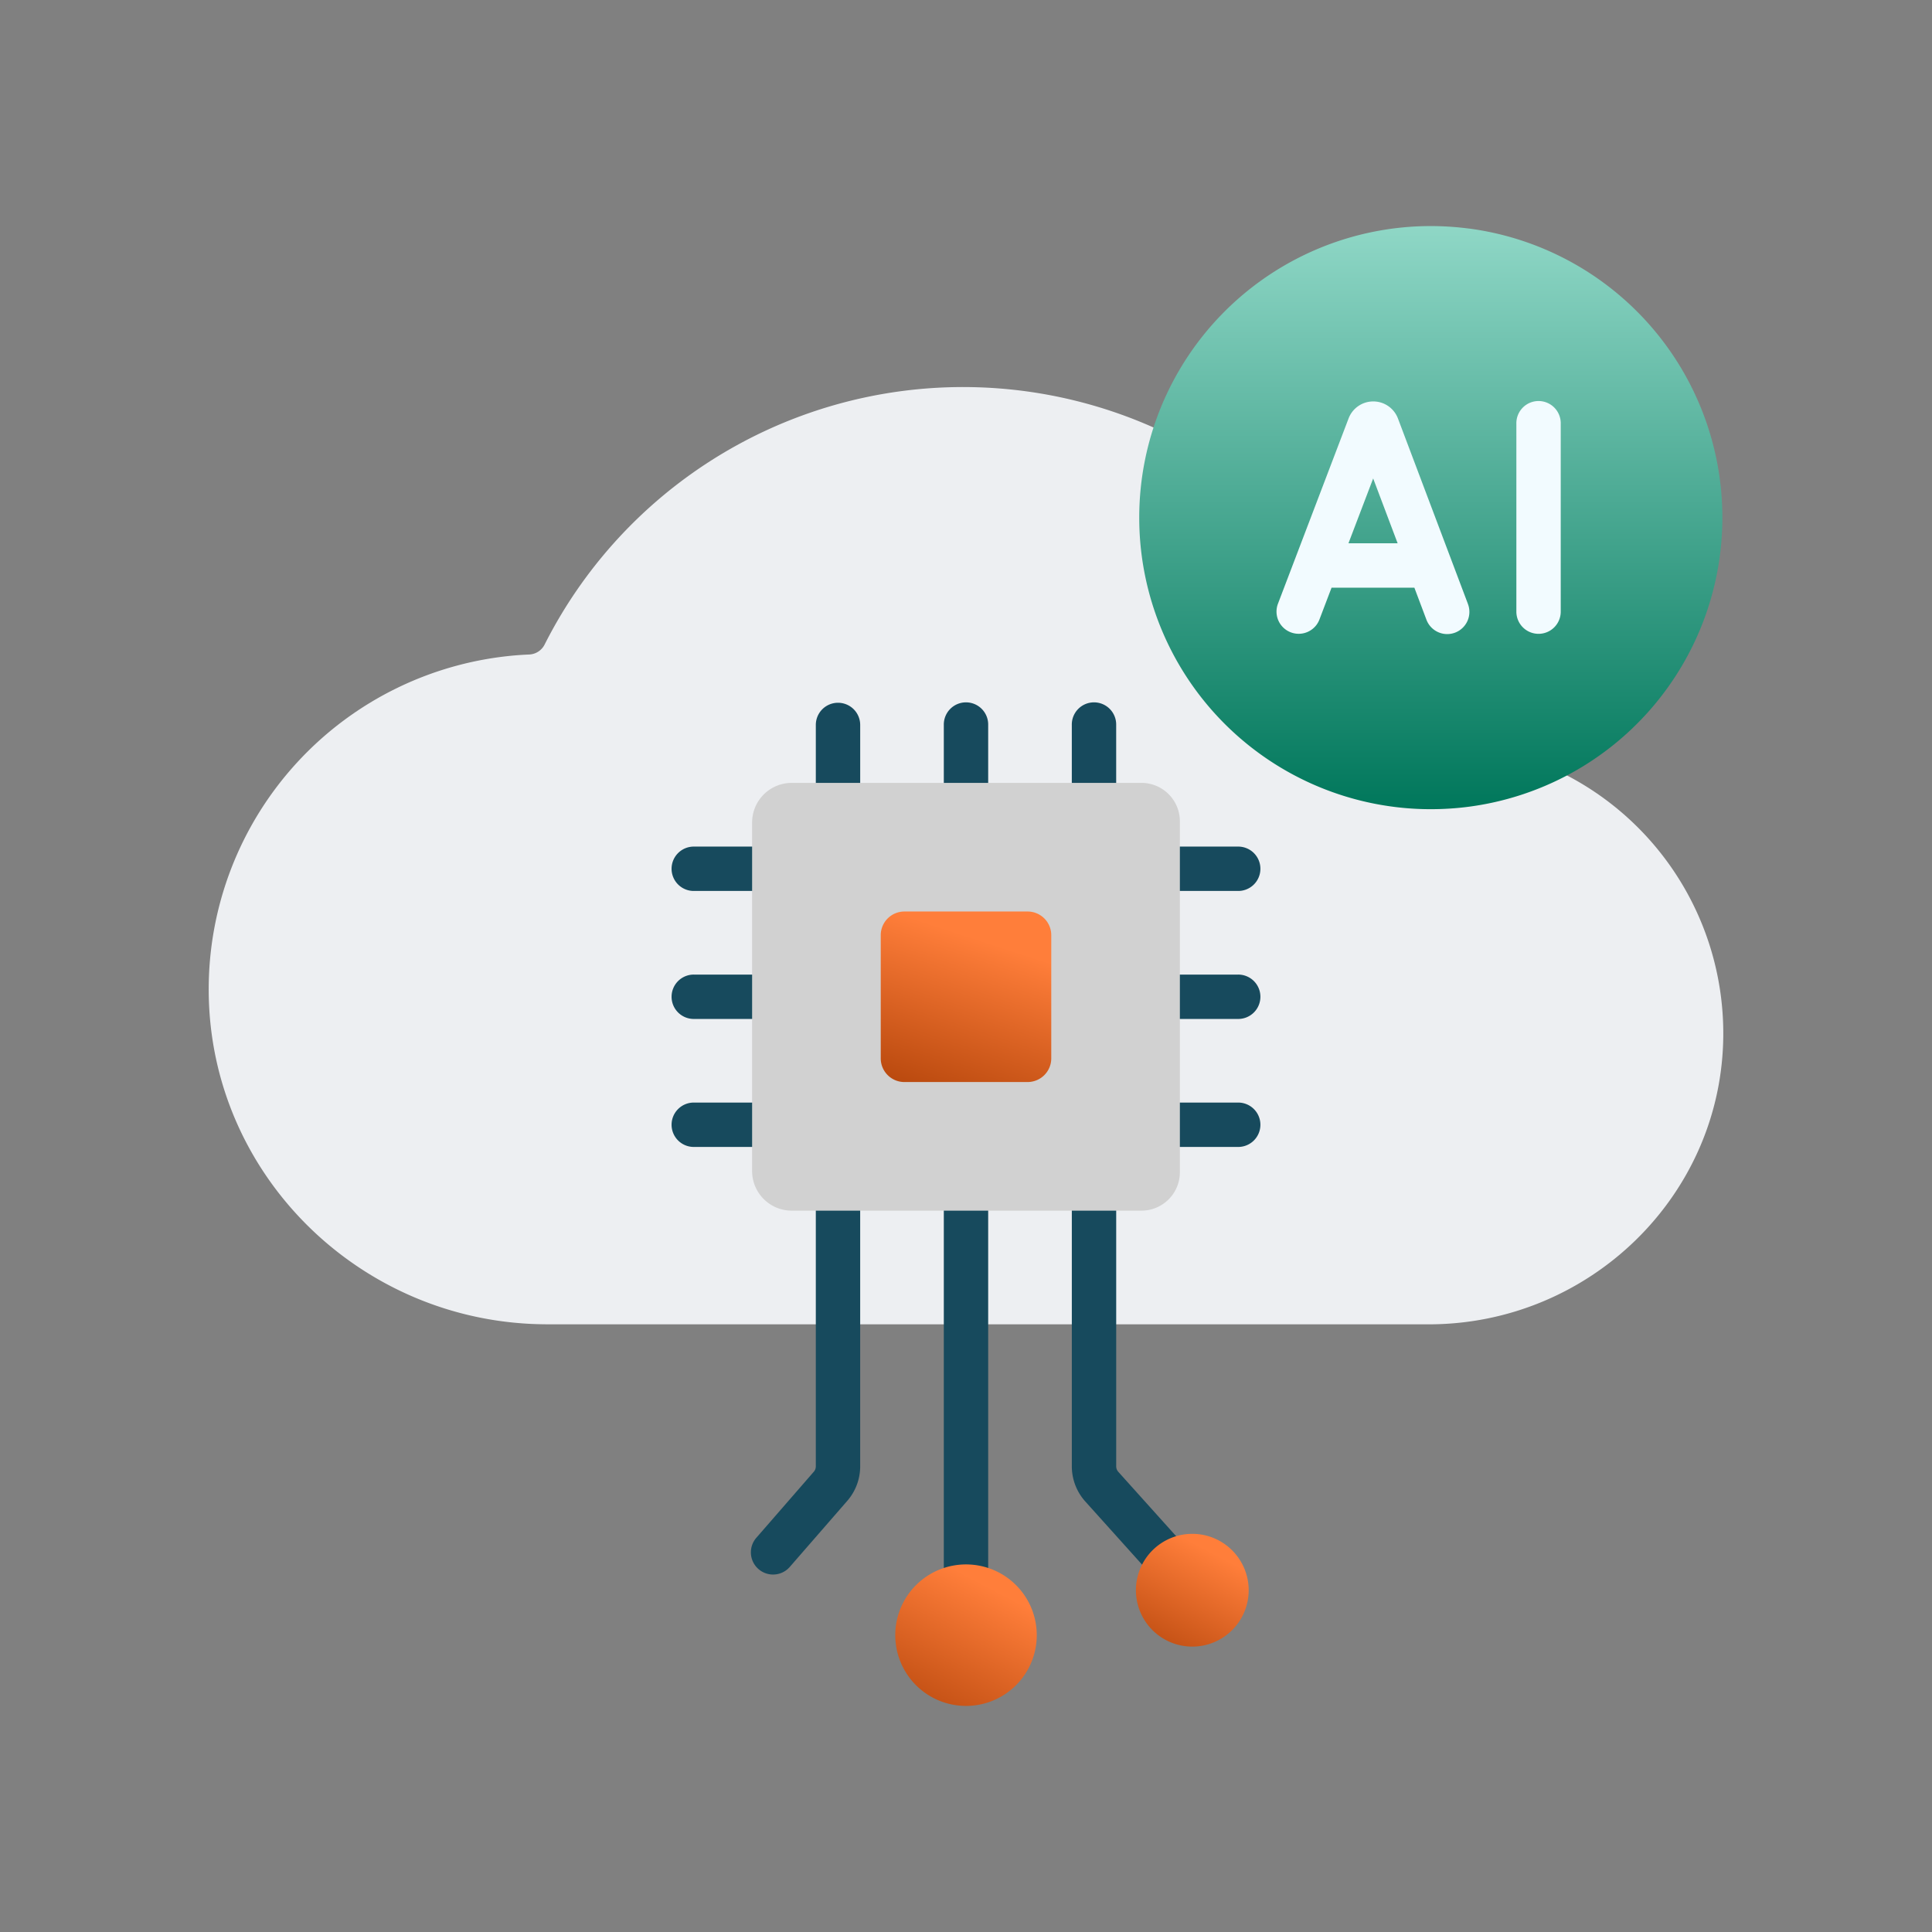 <?xml version="1.0" encoding="UTF-8"?> <svg xmlns="http://www.w3.org/2000/svg" xmlns:xlink="http://www.w3.org/1999/xlink" width="258" height="258" viewBox="0 0 258 258"><rect x="0" y="0" width="258" height="258" fill="#808080" stroke="none"/><defs><clipPath id="clip-path"><rect id="Rectangle_1781" data-name="Rectangle 1781" width="202.256" height="197.621" fill="none"></rect></clipPath><linearGradient id="linear-gradient" x1="0.5" y1="0.138" x2="0.11" y2="1.333" gradientUnits="objectBoundingBox"><stop offset="0" stop-color="#ff7e3a"></stop><stop offset="1" stop-color="#a33800"></stop></linearGradient><linearGradient id="linear-gradient-2" x1="0.5" x2="0.5" y2="1" gradientUnits="objectBoundingBox"><stop offset="0" stop-color="#8fd7c6"></stop><stop offset="1" stop-color="#00775b"></stop></linearGradient><linearGradient id="linear-gradient-3" x1="0.668" y1="0.161" x2="0" y2="1.434" xlink:href="#linear-gradient"></linearGradient><clipPath id="clip-Icon_-_AI_Analytics"><rect width="258" height="258"></rect></clipPath></defs><g id="Icon_-_AI_Analytics" data-name="Icon - AI Analytics" clip-path="url(#clip-Icon_-_AI_Analytics)"><g id="Group_645" data-name="Group 645" transform="translate(27.872 30.189)"><g id="Group_388" data-name="Group 388" clip-path="url(#clip-path)"><path id="Path_287" data-name="Path 287" d="M163.4,101.876h-.019a2.451,2.451,0,0,1-2.376-1.78A62.6,62.6,0,0,0,44.85,88.819a2.418,2.418,0,0,1-2.057,1.319c-.44.019-.9.044-1.336.076h-.01A44.752,44.752,0,0,0,0,135.19c.186,24.5,20.317,44.147,44.768,44.389.152,0,.3.008.456.008H162.913c21.425,0,39.183-17.137,39.342-38.561a38.855,38.855,0,0,0-38.854-39.15" transform="translate(0 -32.924)" fill="#edeff2"></path><path id="Path_288" data-name="Path 288" d="M303.658,374.652a2.955,2.955,0,0,1-2.2-.982l-7.924-8.811-.028-.032a7.03,7.03,0,0,1-1.737-4.627V324.595a2.963,2.963,0,0,1,5.926,0V360.2a1.1,1.1,0,0,0,.264.718l7.9,8.79a2.963,2.963,0,0,1-2.2,4.944Z" transform="translate(-176.509 -194.577)" fill="#174a5d"></path><path id="Path_289" data-name="Path 289" d="M208.194,174.809a2.962,2.962,0,0,1-2.963-2.963V164.11a2.963,2.963,0,0,1,5.926,0v7.737a2.963,2.963,0,0,1-2.963,2.963" transform="translate(-124.158 -97.489)" fill="#174a5d"></path><path id="Path_290" data-name="Path 290" d="M251.462,174.809a2.962,2.962,0,0,1-2.963-2.963V164.11a2.963,2.963,0,1,1,5.925,0v7.737a2.962,2.962,0,0,1-2.963,2.963" transform="translate(-150.334 -97.489)" fill="#174a5d"></path><path id="Path_291" data-name="Path 291" d="M294.73,174.809a2.962,2.962,0,0,1-2.963-2.963V164.11a2.963,2.963,0,1,1,5.925,0v7.737a2.963,2.963,0,0,1-2.963,2.963" transform="translate(-176.509 -97.489)" fill="#174a5d"></path><path id="Path_292" data-name="Path 292" d="M331.5,215.692h-7.737a2.963,2.963,0,1,1,0-5.925H331.5a2.963,2.963,0,1,1,0,5.925" transform="translate(-194.075 -126.902)" fill="#174a5d"></path><path id="Path_293" data-name="Path 293" d="M331.5,258.959h-7.737a2.963,2.963,0,1,1,0-5.925H331.5a2.963,2.963,0,1,1,0,5.925" transform="translate(-194.075 -153.077)" fill="#174a5d"></path><path id="Path_294" data-name="Path 294" d="M251.462,378.532a2.963,2.963,0,0,1-2.963-2.963V325.9a2.963,2.963,0,0,1,5.925,0V375.57A2.962,2.962,0,0,1,251.462,378.532Z" transform="translate(-150.334 -195.366)" fill="#174a5d"></path><path id="Path_295" data-name="Path 295" d="M167.31,215.692h-7.737a2.963,2.963,0,1,1,0-5.925h7.737a2.963,2.963,0,0,1,0,5.925Z" transform="translate(-94.745 -126.902)" fill="#174a5d"></path><path id="Path_296" data-name="Path 296" d="M167.31,258.959h-7.737a2.963,2.963,0,1,1,0-5.925h7.737a2.963,2.963,0,0,1,0,5.925Z" transform="translate(-94.745 -153.077)" fill="#174a5d"></path><path id="Path_297" data-name="Path 297" d="M167.31,302.227h-7.737a2.963,2.963,0,1,1,0-5.925h7.737a2.963,2.963,0,0,1,0,5.925Z" transform="translate(-94.745 -179.253)" fill="#174a5d"></path><path id="Path_298" data-name="Path 298" d="M331.5,302.227h-7.737a2.963,2.963,0,1,1,0-5.925H331.5a2.963,2.963,0,1,1,0,5.925" transform="translate(-194.075 -179.253)" fill="#174a5d"></path><path id="Path_299" data-name="Path 299" d="M186.242,376.892a2.963,2.963,0,0,1-2.234-4.908l7.666-8.811a1.1,1.1,0,0,0,.277-.733V328.3a2.963,2.963,0,1,1,5.925,0V362.44a7.013,7.013,0,0,1-1.742,4.633l-7.657,8.8a2.955,2.955,0,0,1-2.236,1.018" transform="translate(-110.879 -196.816)" fill="#174a5d"></path><path id="Path_300" data-name="Path 300" d="M235.683,188.233h-46.7a5.29,5.29,0,0,0-5.29,5.29v46.544a5.29,5.29,0,0,0,5.29,5.29h46.7a5.136,5.136,0,0,0,5.135-5.135V193.368a5.135,5.135,0,0,0-5.135-5.135" transform="translate(-111.128 -113.875)" fill="#d1d1d1"></path><path id="Path_301" data-name="Path 301" d="M246.789,254.486H230.338a3.16,3.16,0,0,1-3.16-3.16V234.874a3.16,3.16,0,0,1,3.16-3.16h16.451a3.16,3.16,0,0,1,3.16,3.16v16.451a3.16,3.16,0,0,1-3.16,3.16" transform="translate(-137.435 -140.179)" fill="url(#linear-gradient)"></path><path id="Path_302" data-name="Path 302" d="M358.587.329l-.034,0A39.541,39.541,0,0,0,353.5,0a38.935,38.935,0,0,0,0,77.87,39.555,39.555,0,0,0,5.087-.33h0a38.94,38.94,0,0,0,0-77.212" transform="translate(-190.303 0)" fill="url(#linear-gradient-2)"></path><path id="Path_303" data-name="Path 303" d="M241.534,452.429a9.448,9.448,0,1,1-9.448,9.448,9.448,9.448,0,0,1,9.448-9.448" transform="translate(-140.404 -273.705)" fill="url(#linear-gradient-3)"></path><path id="Path_304" data-name="Path 304" d="M167.98,442.1a7.529,7.529,0,1,1-7.529,7.528,7.529,7.529,0,0,1,7.529-7.528" transform="translate(-97.068 -267.459)" fill="url(#linear-gradient-3)"></path><path id="Path_305" data-name="Path 305" d="M320.969,442.1a7.529,7.529,0,1,1-7.529,7.528,7.529,7.529,0,0,1,7.529-7.528" transform="translate(-189.621 -267.459)" fill="url(#linear-gradient-3)"></path><path id="Path_306" data-name="Path 306" d="M386.519,86.307l-9.342-24.755c-.01-.027-.021-.055-.032-.081a3.519,3.519,0,0,0-3.266-2.188h0a3.52,3.52,0,0,0-3.265,2.2c-.009.022-.018.044-.026.067L361.155,86.3a2.963,2.963,0,0,0,5.538,2.109l1.621-4.257h11.058l1.6,4.248a2.963,2.963,0,1,0,5.544-2.092Zm-15.948-8.082,3.3-8.658,3.267,8.658Z" transform="translate(-218.369 -35.864)" fill="#f2fbff"></path><path id="Path_307" data-name="Path 307" d="M445.012,90.316a2.962,2.962,0,0,1-2.963-2.963V62.246a2.963,2.963,0,1,1,5.925,0V87.353A2.962,2.962,0,0,1,445.012,90.316Z" transform="translate(-267.425 -35.864)" fill="#f2fbff"></path></g></g></g></svg> 